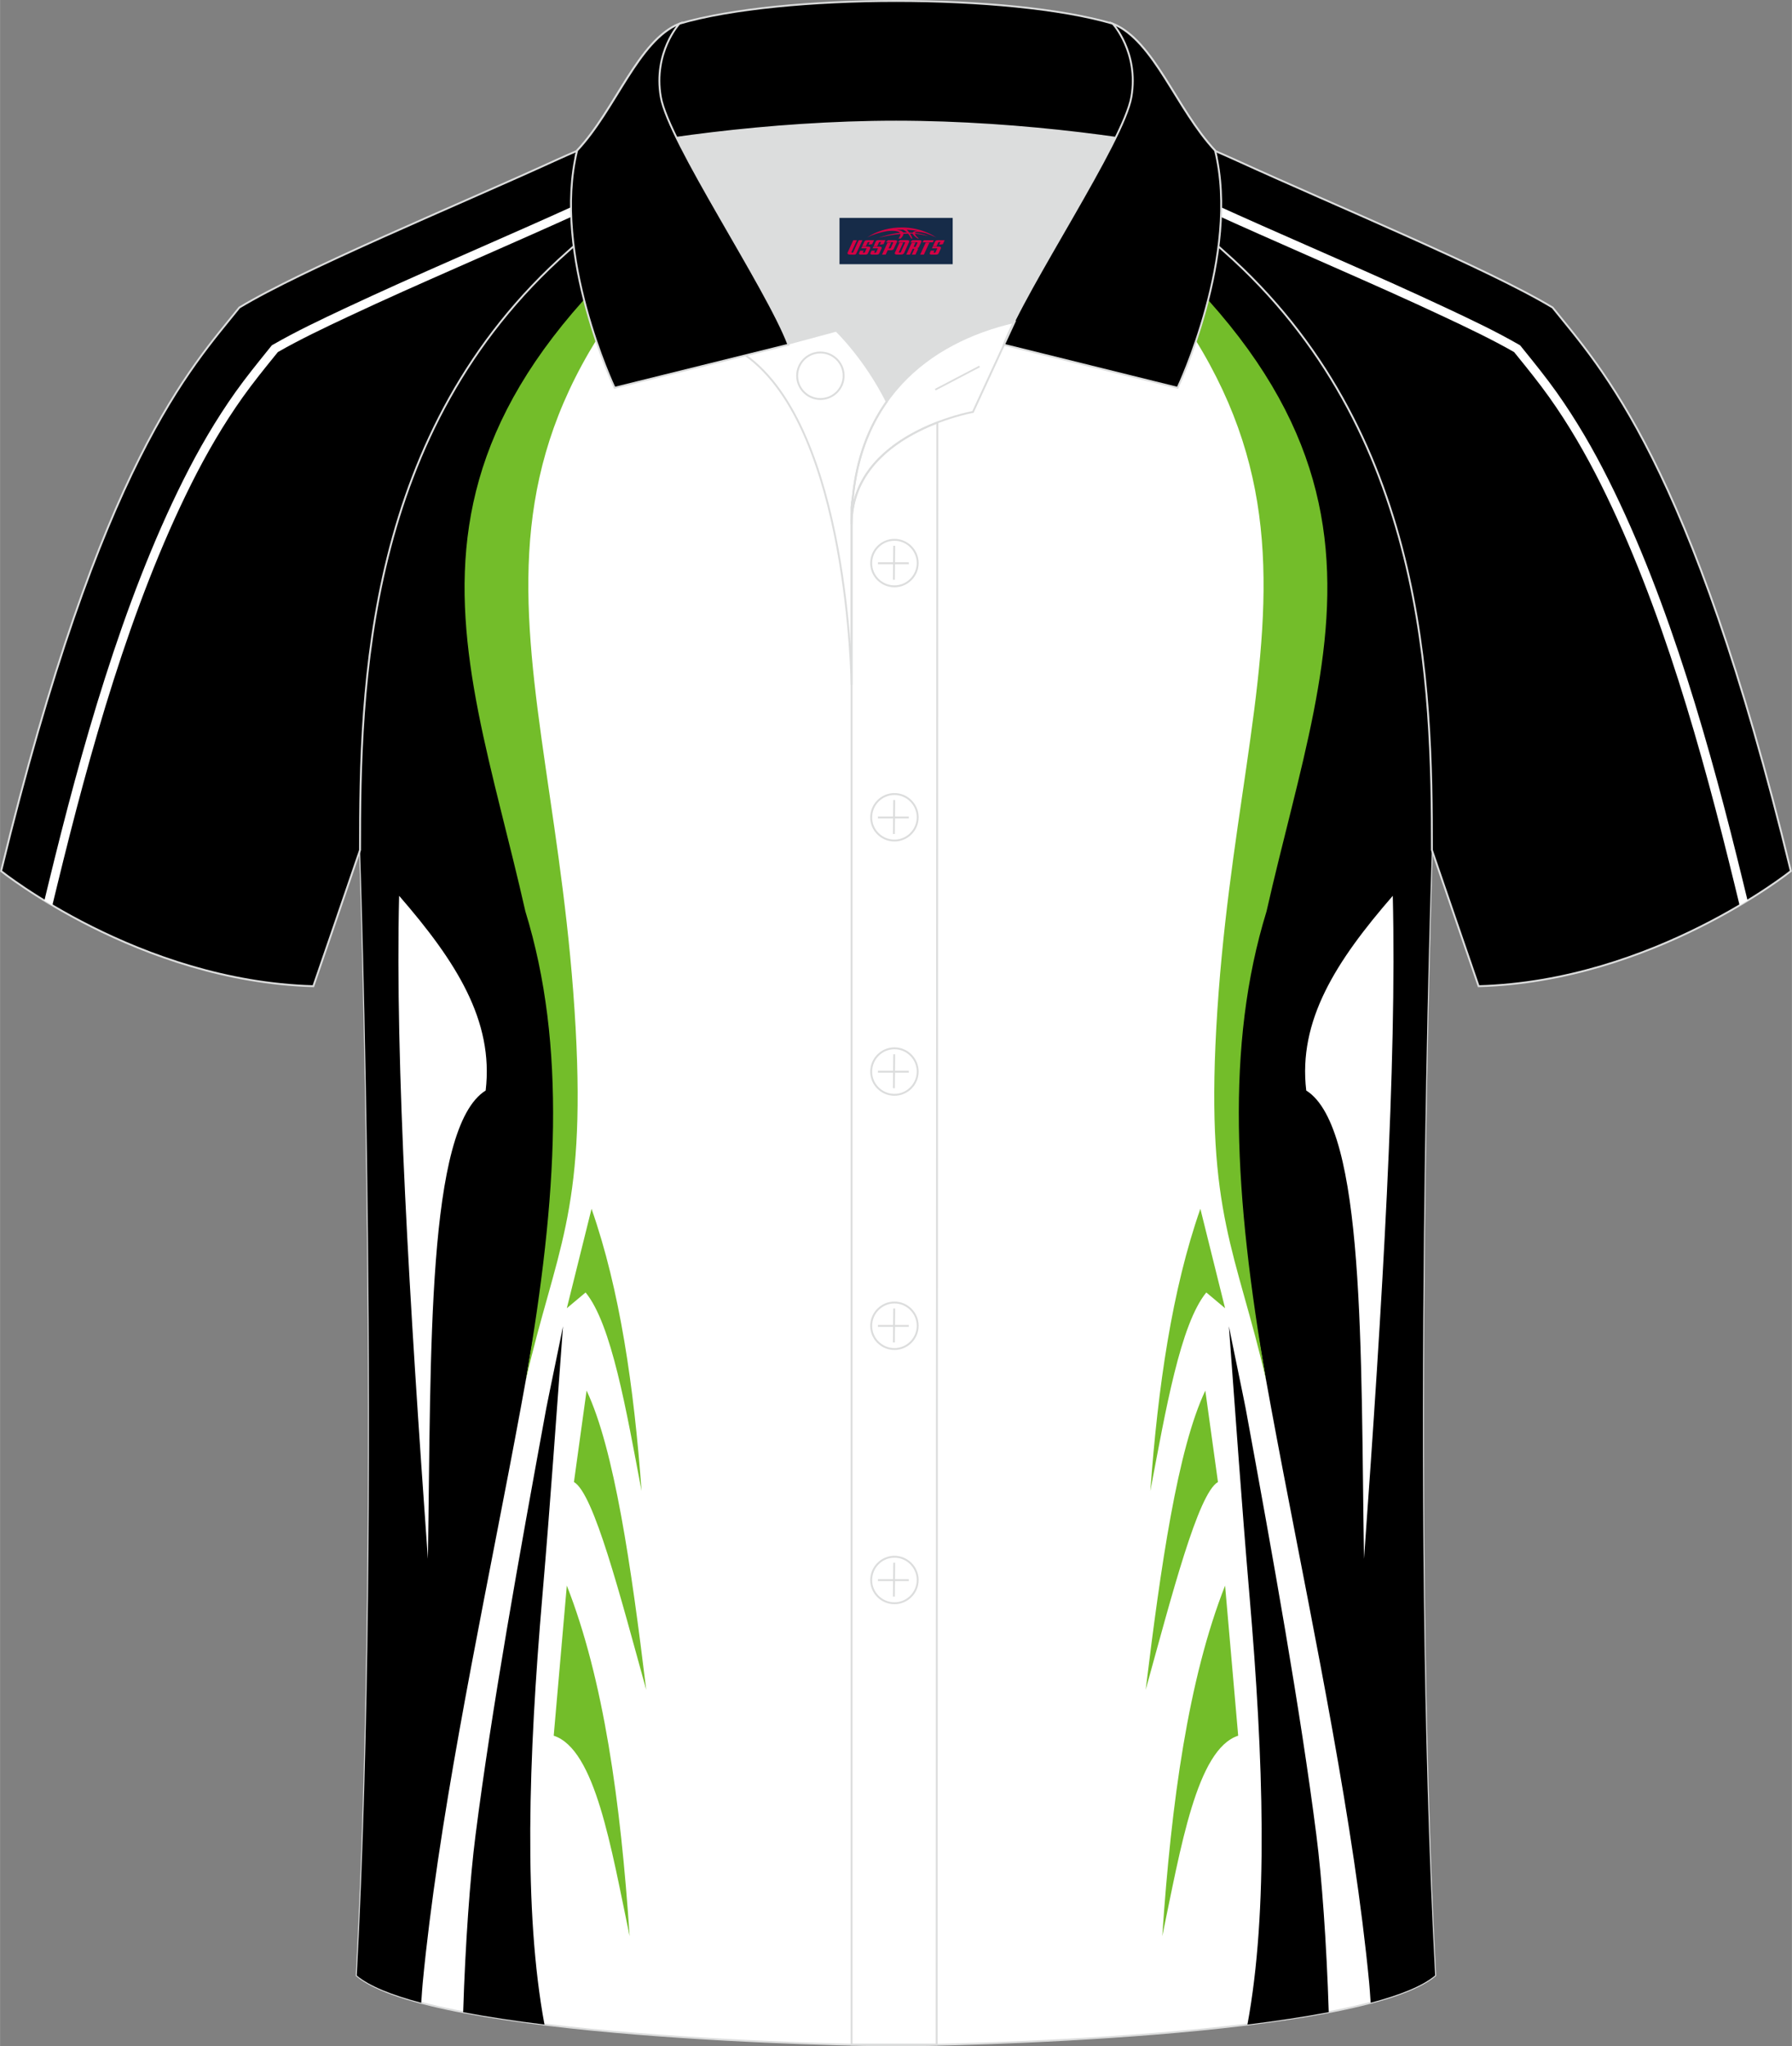 <?xml version="1.0" encoding="utf-8"?>
<!-- Generator: Adobe Illustrator 24.0.1, SVG Export Plug-In . SVG Version: 6.00 Build 0)  -->
<svg xmlns="http://www.w3.org/2000/svg" xmlns:xlink="http://www.w3.org/1999/xlink" version="1.1" id="图层_1" x="0px" y="0px" width="379.8px" height="433.5px" viewBox="0 0 379.96 433.71" enable-background="new 0 0 379.96 433.71" xml:space="preserve">
<rect x="0" y="0" width="379.96" height="433.71" fill="#808080" stroke="none"/>
<g>
	
		<path fill-rule="evenodd" clip-rule="evenodd" fill="#FFFFFF" stroke="#DCDDDD" stroke-width="0.4" stroke-miterlimit="22.926" d="   M76.33,180.19c0,0.08,4.68,137.18-0.7,238.51c15.6,13.14,104.62,14.84,114.34,14.81c9.72,0.03,98.74-1.67,114.34-14.82   c-5.38-101.35-0.7-238.49-0.7-238.51l0,0c0-34.68-1.03-88.85-44.05-126.87c-7.66-7.03-26.88-18.77-40.06-25.42l-59.04-0.01   c-13.19,6.64-32.42,18.39-40.08,25.43C77.36,91.34,76.33,145.51,76.33,180.19L76.33,180.19z"/>
	<path fill-rule="evenodd" clip-rule="evenodd" d="M166.71,27.88c-95.83,70.59-65.01,90.87-48.19,193.85   c3.71,42.75-22.48,131.5-28.9,198.57c-0.07,0.74-0.18,2.19-0.31,4.18c-6.19-1.63-11-3.54-13.67-5.78   c5.38-101.33,0.7-238.43,0.7-238.51l0,0c0-34.68,1.03-88.85,44.05-126.88c7.66-7.04,26.89-18.79,40.08-25.43L166.71,27.88z"/>
	<path fill-rule="evenodd" clip-rule="evenodd" fill="#FFFFFF" d="M84.62,189.86c12.09,13.92,20.1,26.46,18.35,41.27   c-12.55,7.86-11.54,55.34-12.25,99.26C86.83,276.21,83.74,225.25,84.62,189.86z"/>
	<path fill-rule="evenodd" clip-rule="evenodd" fill="#73BD2A" d="M167.14,27.88c-81.78,68.15-49.67,106.34-45.09,190.09   c2.16,39.42-4.27,47.17-10.56,74.51c6.75-39.04,8.64-70.96-0.1-99.32C97.94,133.58,74.7,89.9,166.34,27.88H167.14z"/>
	<path fill-rule="evenodd" clip-rule="evenodd" d="M119.37,281.1c-0.28,1.53-3.28,15.9-3.56,17.44   c-5.78,31.46-11.58,63.73-14.99,90.42c-1.16,9.05-2.16,22.91-2.62,37.51c5.29,1.01,11.14,1.88,17.24,2.62   c-4.46-24.05-3.43-56.09-0.43-91C116.69,318.57,117.99,299.57,119.37,281.1z"/>
	<path fill-rule="evenodd" clip-rule="evenodd" fill="#73BD2A" d="M120.18,277.27l5.24-21.07c5.99,17.09,8.99,37.65,10.61,59.82   c-3.27-17.26-6.36-35.36-11.87-42.09L120.18,277.27z"/>
	<path fill-rule="evenodd" clip-rule="evenodd" fill="#73BD2A" d="M124.37,294.73l-2.68,19.38c4.21,2.38,9.79,24.02,15.33,44.05   C133.84,332.02,130.25,307.12,124.37,294.73z"/>
	<path fill-rule="evenodd" clip-rule="evenodd" fill="#73BD2A" d="M120.18,336.06c-1.03,11.78-1.97,22.62-2.78,31.81   c8.81,2.87,12.16,23.66,16.1,42.5C131.59,381.83,127.96,355.84,120.18,336.06z"/>
	<path fill-rule="evenodd" clip-rule="evenodd" d="M213.24,27.89c95.82,70.58,65,90.87,48.18,193.84   c-3.71,42.75,22.48,131.5,28.9,198.57c0.07,0.74,0.18,2.19,0.31,4.17c6.19-1.63,11-3.54,13.67-5.79   c-5.38-101.35-0.7-238.49-0.7-238.51l0,0c0-34.68-1.03-88.85-44.05-126.87c-7.66-7.03-26.88-18.77-40.06-25.42L213.24,27.89z"/>
	<path fill-rule="evenodd" clip-rule="evenodd" fill="#FFFFFF" d="M295.32,189.86c-12.09,13.92-20.1,26.46-18.35,41.27   c12.55,7.86,11.54,55.34,12.25,99.26C293.12,276.21,296.2,225.25,295.32,189.86z"/>
	<path fill-rule="evenodd" clip-rule="evenodd" fill="#73BD2A" d="M212.81,27.89c81.77,68.15,49.66,106.34,45.08,190.08   c-2.16,39.42,4.27,47.17,10.56,74.51c-6.75-39.04-8.64-70.96,0.1-99.32c13.46-59.58,36.69-103.26-54.94-165.27   C213.61,27.89,212.81,27.89,212.81,27.89z"/>
	<path fill-rule="evenodd" clip-rule="evenodd" d="M260.57,281.1c0.28,1.53,3.28,15.9,3.56,17.44   c5.78,31.46,11.58,63.73,14.99,90.42c1.16,9.05,2.16,22.91,2.62,37.5c-5.29,1.01-11.14,1.88-17.24,2.63   c4.46-24.05,3.43-56.09,0.43-90.99C263.26,318.57,261.95,299.57,260.57,281.1z"/>
	<path fill-rule="evenodd" clip-rule="evenodd" fill="#73BD2A" d="M259.76,277.27l-5.24-21.07c-5.99,17.09-8.99,37.65-10.61,59.82   c3.27-17.26,6.36-35.36,11.87-42.09L259.76,277.27z"/>
	<path fill-rule="evenodd" clip-rule="evenodd" fill="#73BD2A" d="M255.57,294.73l2.68,19.38c-4.21,2.38-9.79,24.02-15.33,44.05   C246.11,332.02,249.69,307.12,255.57,294.73z"/>
	<path fill-rule="evenodd" clip-rule="evenodd" fill="#73BD2A" d="M259.76,336.06c1.03,11.78,1.97,22.62,2.78,31.81   c-8.8,2.87-12.16,23.66-16.1,42.5C248.36,381.83,251.98,355.84,259.76,336.06z"/>
	<path fill-rule="evenodd" clip-rule="evenodd" stroke="#DCDDDD" stroke-width="0.4" stroke-miterlimit="22.926" d="   M246.78,27.89c4.33,1.37,9.2,3.29,15.06,5.95c21.94,10.02,53.69,23.09,67.37,31.34c10.24,12.8,29.36,32.42,50.52,119.44   c0,0-29.19,23.38-66.21,24.4c0,0-7.17-20.82-9.9-28.84c0-34.68-1.03-88.85-44.05-126.87c-8.02-7.36-28.69-19.88-41.87-26.31   L246.78,27.89z"/>
	<path fill-rule="evenodd" clip-rule="evenodd" fill="#FFFFFF" d="M321.04,74.62l0.65,0.8c2.32,2.86,4.61,5.7,6.76,8.71   c2.07,2.91,4.01,5.91,5.83,9c1.83,3.1,3.53,6.25,5.12,9.43c6.46,12.91,11.86,27.14,16.49,41.65c4.63,14.51,8.5,29.31,11.91,43.31   l1.06,4.36c0.58-0.35,1.15-0.69,1.69-1.02l-0.92-3.79c-3.41-14.02-7.29-28.85-11.95-43.43c-4.66-14.59-10.09-28.92-16.6-41.92   c-1.63-3.26-3.35-6.45-5.18-9.55c-1.84-3.11-3.8-6.16-5.91-9.13c-2.19-3.07-4.49-5.92-6.82-8.8l-0.75-0.93l-0.11-0.13l-0.16-0.09   c-2.47-1.42-5.02-2.76-7.58-4.03c-2.52-1.25-5.13-2.48-7.68-3.68c-3.88-1.82-7.76-3.59-11.64-5.34c-4.12-1.85-7.93-3.53-11.7-5.19   l-5.68-2.5c-6.81-2.99-13.63-5.99-20.35-9.05c-2.26-1.03-4.55-2.03-6.85-2.95c-2.33-0.94-4.68-1.8-7.04-2.55l0,0l-20.2-7.87   c3.71,1.97,7.71,4.22,11.69,6.58l7.88,3.07l0.05,0.02c2.34,0.74,4.64,1.59,6.9,2.49c2.29,0.92,4.55,1.91,6.77,2.92   c6.8,3.1,13.59,6.08,20.37,9.07c1.26,0.55,2.34,1.03,5.67,2.5c4.04,1.78,8.03,3.54,11.69,5.18c3.9,1.75,7.77,3.52,11.61,5.32   c2.49,1.17,5.04,2.37,7.64,3.66C316.22,71.99,318.69,73.27,321.04,74.62z"/>
	<path fill-rule="evenodd" clip-rule="evenodd" stroke="#DCDDDD" stroke-width="0.4" stroke-miterlimit="22.926" d="   M133.17,27.89c-4.33,1.37-9.2,3.29-15.06,5.95C96.17,43.86,64.42,56.93,50.74,65.18C40.5,77.98,21.38,97.6,0.22,184.62   c0,0,29.19,23.38,66.21,24.4c0,0,7.17-20.82,9.9-28.84c0-34.68,1.03-88.85,44.05-126.87c8.02-7.36,28.69-19.88,41.87-26.31   L133.17,27.89z"/>
	<path fill-rule="evenodd" clip-rule="evenodd" fill="#FFFFFF" d="M58.91,74.62l-0.65,0.8c-2.32,2.86-4.61,5.7-6.76,8.71   c-2.07,2.91-4.01,5.91-5.83,9c-1.83,3.1-3.53,6.25-5.12,9.43c-6.46,12.91-11.86,27.14-16.49,41.65   c-4.63,14.51-8.5,29.31-11.91,43.31l-1.06,4.36c-0.59-0.35-1.15-0.69-1.69-1.02l0.92-3.79c3.41-14.02,7.29-28.85,11.95-43.43   c4.66-14.59,10.09-28.92,16.6-41.92c1.63-3.26,3.35-6.45,5.18-9.55c1.84-3.11,3.8-6.16,5.91-9.13c2.19-3.07,4.5-5.92,6.82-8.8   l0.75-0.93l0.11-0.13l0.16-0.09c2.47-1.42,5.02-2.76,7.58-4.03c2.52-1.25,5.13-2.48,7.68-3.68c3.88-1.82,7.76-3.59,11.64-5.34   c4.12-1.85,7.93-3.53,11.7-5.19l5.68-2.5c6.81-2.99,13.63-5.99,20.35-9.05c2.26-1.03,4.55-2.03,6.85-2.95   c2.33-0.94,4.68-1.8,7.04-2.55l0,0l20.2-7.87c-3.71,1.97-7.71,4.22-11.69,6.58l-7.88,3.07l-0.06,0.02   c-2.34,0.74-4.64,1.59-6.9,2.49c-2.29,0.92-4.55,1.91-6.77,2.92c-6.8,3.1-13.59,6.08-20.37,9.07c-1.26,0.55-2.34,1.03-5.67,2.5   c-4.04,1.78-8.03,3.54-11.69,5.18c-3.9,1.75-7.77,3.52-11.61,5.32c-2.49,1.17-5.04,2.37-7.64,3.66   C63.73,71.99,61.26,73.27,58.91,74.62z"/>
	<path fill-rule="evenodd" clip-rule="evenodd" fill="#DCDDDD" d="M188.02,85.11c6.44-9.11,16.35-14.37,26.94-16.84   c5.24-10.64,16.09-27.82,21.62-39.14c-26.77-6.52-66.38-6.52-93.15,0c6.43,13.14,20,34.17,23.66,43.71l10.22-2.75   C177.3,70.09,183.3,75.76,188.02,85.11z"/>
	<path fill="none" stroke="#DCDDDD" stroke-width="0.4" stroke-miterlimit="10" d="M158.04,75.28l19.26-5.19c0,0,6,5.67,10.72,15.03   c-3.78,5.35-6.37,12.04-7.18,20.26c-0.14,0.74-0.24,1.47-0.28,2.18v3.57v33.98C180.56,145.1,180.03,90.85,158.04,75.28z"/>
	<path fill="none" stroke="#DCDDDD" stroke-width="0.4" stroke-miterlimit="10" d="M180.56,107.56v3.57c0-1.99,0.1-3.91,0.28-5.75   C180.69,106.12,180.6,106.85,180.56,107.56L180.56,107.56z M180.56,111.13v322.2h18.04l0.14-343.78   C191.14,92.48,180.56,98.79,180.56,111.13z"/>
	<path fill-rule="evenodd" clip-rule="evenodd" stroke="#DCDDDD" stroke-width="0.4" stroke-miterlimit="10" d="M122.08,33.11   c13.39-3.26,40.91-7.33,67.91-7.33s54.52,4.07,67.91,7.33l-0.28-1.2c-8.22-8.78-12.93-23.33-21.69-26.89C225,1.8,207.5,0.2,190,0.2   c-17.51,0-35.01,1.61-45.95,4.82c-8.77,3.57-13.47,18.11-21.69,26.89L122.08,33.11z"/>
	<path fill-rule="evenodd" clip-rule="evenodd" stroke="#DCDDDD" stroke-width="0.4" stroke-miterlimit="10" d="M144.05,5.02   c0,0-5.58,6.05-3.94,15.53c1.63,9.49,22.57,40.53,27.06,52.51l-36.86,9.13c0,0-13.39-28.22-7.95-50.28   C130.59,23.13,135.29,8.59,144.05,5.02z"/>
	<path fill-rule="evenodd" clip-rule="evenodd" stroke="#DCDDDD" stroke-width="0.4" stroke-miterlimit="10" d="M235.94,5.02   c0,0,5.58,6.05,3.95,15.53c-1.63,9.49-22.57,40.53-27.06,52.51l36.86,9.13c0,0,13.39-28.22,7.95-50.28   C249.41,23.13,244.7,8.59,235.94,5.02z"/>
	<path fill="none" stroke="#DCDDDD" stroke-width="0.4" stroke-miterlimit="10" d="M173.95,84.57c2.72,0,4.93-2.21,4.93-4.93   s-2.21-4.93-4.93-4.93c-2.72,0-4.93,2.21-4.93,4.93S171.24,84.57,173.95,84.57z"/>
	<path fill="none" stroke="#DCDDDD" stroke-width="0.4" stroke-miterlimit="10" d="M215.11,68.24l-8.81,19.07   c0,0-25.75,4.58-25.75,23.82C180.56,84.95,196.83,72.44,215.11,68.24z"/>
	
	<line fill="none" stroke="#DCDDDD" stroke-width="0.36" stroke-miterlimit="10" x1="207.7" y1="77.67" x2="198.31" y2="82.59"/>
	<g>
		<g>
			<path fill="none" stroke="#DCDDDD" stroke-width="0.402" stroke-miterlimit="10" d="M189.65,124.27c2.71,0,4.93-2.22,4.93-4.93     s-2.23-4.93-4.93-4.93c-2.71,0-4.93,2.22-4.93,4.93C184.7,122.06,186.92,124.27,189.65,124.27z"/>
			
				<line fill="none" stroke="#DCDDDD" stroke-width="0.402" stroke-miterlimit="10" x1="189.6" y1="115.68" x2="189.53" y2="122.88"/>
			
				<line fill="none" stroke="#DCDDDD" stroke-width="0.402" stroke-miterlimit="10" x1="186.15" y1="119.38" x2="192.69" y2="119.38"/>
		</g>
		<g>
			<path fill="none" stroke="#DCDDDD" stroke-width="0.402" stroke-miterlimit="10" d="M189.65,178.15c2.71,0,4.93-2.22,4.93-4.93     c0-2.71-2.23-4.93-4.93-4.93c-2.71,0-4.93,2.22-4.93,4.93C184.7,175.94,186.92,178.15,189.65,178.15z"/>
			
				<line fill="none" stroke="#DCDDDD" stroke-width="0.402" stroke-miterlimit="10" x1="189.6" y1="169.56" x2="189.53" y2="176.76"/>
			
				<line fill="none" stroke="#DCDDDD" stroke-width="0.402" stroke-miterlimit="10" x1="186.15" y1="173.26" x2="192.69" y2="173.26"/>
		</g>
		<g>
			<path fill="none" stroke="#DCDDDD" stroke-width="0.402" stroke-miterlimit="10" d="M189.65,232.04c2.71,0,4.93-2.22,4.93-4.93     c0-2.71-2.23-4.93-4.93-4.93c-2.71,0-4.93,2.22-4.93,4.93C184.7,229.82,186.92,232.04,189.65,232.04z"/>
			
				<line fill="none" stroke="#DCDDDD" stroke-width="0.402" stroke-miterlimit="10" x1="189.6" y1="223.45" x2="189.53" y2="230.64"/>
			
				<line fill="none" stroke="#DCDDDD" stroke-width="0.402" stroke-miterlimit="10" x1="186.15" y1="227.14" x2="192.69" y2="227.14"/>
		</g>
		<g>
			<path fill="none" stroke="#DCDDDD" stroke-width="0.402" stroke-miterlimit="10" d="M189.65,285.92c2.71,0,4.93-2.22,4.93-4.93     s-2.23-4.93-4.93-4.93c-2.71,0-4.93,2.22-4.93,4.93C184.7,283.7,186.92,285.92,189.65,285.92z"/>
			
				<line fill="none" stroke="#DCDDDD" stroke-width="0.402" stroke-miterlimit="10" x1="189.6" y1="277.33" x2="189.53" y2="284.52"/>
			
				<line fill="none" stroke="#DCDDDD" stroke-width="0.402" stroke-miterlimit="10" x1="186.15" y1="281.02" x2="192.69" y2="281.02"/>
		</g>
		<g>
			<path fill="none" stroke="#DCDDDD" stroke-width="0.402" stroke-miterlimit="10" d="M189.65,339.8c2.71,0,4.93-2.22,4.93-4.93     s-2.23-4.93-4.93-4.93c-2.71,0-4.93,2.22-4.93,4.93C184.7,337.58,186.92,339.8,189.65,339.8z"/>
			
				<line fill="none" stroke="#DCDDDD" stroke-width="0.402" stroke-miterlimit="10" x1="189.6" y1="331.21" x2="189.53" y2="338.4"/>
			
				<line fill="none" stroke="#DCDDDD" stroke-width="0.402" stroke-miterlimit="10" x1="186.15" y1="334.9" x2="192.69" y2="334.9"/>
		</g>
	</g>
</g>
<g id="tag_logo">
	<rect y="46.18" fill="#162B48" width="24" height="9.818" x="178"/>
	<g>
		<path fill="#D30044" d="M193.96,49.37l0.005-0.011c0.131-0.311,1.085-0.262,2.351,0.071c0.715,0.24,1.44,0.54,2.193,0.9    c-0.218-0.147-0.447-0.289-0.682-0.42l0.011,0.005l-0.011-0.005c-1.478-0.845-3.218-1.418-5.1-1.62    c-1.282-0.115-1.658-0.082-2.411-0.055c-2.449,0.142-4.68,0.905-6.458,2.095c1.26-0.638,2.722-1.075,4.195-1.336    c1.467-0.18,2.476-0.033,2.771,0.344c-1.691,0.175-3.469,0.633-4.555,1.075c1.156-0.338,2.967-0.665,4.647-0.813    c0.016,0.251-0.115,0.567-0.415,0.96h0.475c0.376-0.382,0.584-0.725,0.595-1.004c0.333-0.022,0.66-0.033,0.971-0.033    C192.79,49.81,193,50.16,193.2,50.55h0.262c-0.125-0.344-0.295-0.687-0.518-1.036c0.207,0,0.393,0.005,0.567,0.011    c0.104,0.267,0.496,0.66,1.058,1.025h0.245c-0.442-0.365-0.753-0.753-0.835-1.004c1.047,0.065,1.696,0.224,2.885,0.513    C195.78,49.63,195.04,49.46,193.96,49.37z M191.52,49.28c-0.164-0.295-0.655-0.485-1.402-0.551    c0.464-0.033,0.922-0.055,1.364-0.055c0.311,0.147,0.589,0.344,0.84,0.589C192.06,49.26,191.79,49.27,191.52,49.28z M193.5,49.33c-0.224-0.016-0.458-0.027-0.715-0.044c-0.147-0.202-0.311-0.398-0.502-0.6c0.082,0,0.164,0.005,0.24,0.011    c0.72,0.033,1.429,0.125,2.138,0.273C193.99,48.93,193.61,49.09,193.5,49.33z"/>
		<path fill="#D30044" d="M180.92,50.91L179.75,53.46C179.57,53.83,179.84,53.97,180.32,53.97l0.873,0.005    c0.115,0,0.251-0.049,0.327-0.175l1.342-2.891H182.08L180.86,53.54H180.69c-0.147,0-0.185-0.033-0.147-0.125l1.156-2.504H180.92L180.92,50.91z M182.78,52.26h1.271c0.36,0,0.584,0.125,0.442,0.425L184.02,53.72C183.92,53.94,183.65,53.97,183.42,53.97H182.5c-0.267,0-0.442-0.136-0.349-0.333l0.235-0.513h0.742L182.95,53.5C182.93,53.55,182.97,53.56,183.03,53.56h0.18    c0.082,0,0.125-0.016,0.147-0.071l0.376-0.813c0.011-0.022,0.011-0.044-0.055-0.044H182.61L182.78,52.26L182.78,52.26z M183.6,52.19h-0.78l0.475-1.025c0.098-0.218,0.338-0.256,0.578-0.256H185.32L184.93,51.75L184.15,51.87l0.262-0.562H184.12c-0.082,0-0.12,0.016-0.147,0.071L183.6,52.19L183.6,52.19z M185.19,52.26L185.02,52.63h1.069c0.06,0,0.06,0.016,0.049,0.044    L185.76,53.49C185.74,53.54,185.7,53.56,185.62,53.56H185.44c-0.055,0-0.104-0.011-0.082-0.06l0.175-0.376H184.79L184.56,53.64C184.46,53.83,184.64,53.97,184.91,53.97h0.916c0.24,0,0.502-0.033,0.605-0.251l0.475-1.031c0.142-0.3-0.082-0.425-0.442-0.425H185.19L185.19,52.26z M186,52.19l0.371-0.818c0.022-0.055,0.06-0.071,0.147-0.071h0.295L186.55,51.86l0.791-0.115l0.387-0.845H186.28c-0.24,0-0.48,0.038-0.578,0.256L185.23,52.19L186,52.19L186,52.19z M188.4,52.65h0.278c0.087,0,0.153-0.022,0.202-0.115    l0.496-1.075c0.033-0.076-0.011-0.12-0.125-0.12H187.85l0.431-0.431h1.522c0.355,0,0.485,0.153,0.393,0.355l-0.676,1.445    c-0.06,0.125-0.175,0.333-0.644,0.327l-0.649-0.005L187.79,53.97H187.01l1.178-2.558h0.785L188.4,52.65L188.4,52.65z     M190.99,53.46c-0.022,0.049-0.06,0.076-0.142,0.076h-0.191c-0.082,0-0.109-0.027-0.082-0.076l0.944-2.051h-0.785l-0.987,2.138    c-0.125,0.273,0.115,0.415,0.453,0.415h0.72c0.327,0,0.649-0.071,0.769-0.322l1.085-2.384c0.093-0.202-0.06-0.355-0.415-0.355    h-1.533l-0.431,0.431h1.38c0.115,0,0.164,0.033,0.131,0.104L190.99,53.46L190.99,53.46z M193.71,52.33h0.278    c0.087,0,0.158-0.022,0.202-0.115l0.344-0.753c0.033-0.076-0.011-0.12-0.125-0.12h-1.402l0.425-0.431h1.527    c0.355,0,0.485,0.153,0.393,0.355l-0.529,1.124c-0.044,0.093-0.147,0.18-0.393,0.18c0.224,0.011,0.256,0.158,0.175,0.327    l-0.496,1.075h-0.785l0.54-1.167c0.022-0.055-0.005-0.087-0.104-0.087h-0.235L192.94,53.97h-0.785l1.178-2.558h0.785L193.71,52.33L193.71,52.33z M196.28,51.42L195.1,53.97h0.785l1.184-2.558H196.28L196.28,51.42z M197.79,51.35l0.202-0.431h-2.1l-0.295,0.431    H197.79L197.79,51.35z M197.77,52.26h1.271c0.36,0,0.584,0.125,0.442,0.425l-0.475,1.031c-0.104,0.218-0.371,0.251-0.605,0.251    h-0.916c-0.267,0-0.442-0.136-0.349-0.333l0.235-0.513h0.742L197.94,53.5c-0.022,0.049,0.022,0.06,0.082,0.06h0.18    c0.082,0,0.125-0.016,0.147-0.071l0.376-0.813c0.011-0.022,0.011-0.044-0.049-0.044h-1.069L197.77,52.26L197.77,52.26z     M198.58,52.19H197.8l0.475-1.025c0.098-0.218,0.338-0.256,0.578-0.256h1.451l-0.387,0.845l-0.791,0.115l0.262-0.562h-0.295    c-0.082,0-0.12,0.016-0.147,0.071L198.58,52.19z"/>
	</g>
</g>
</svg>